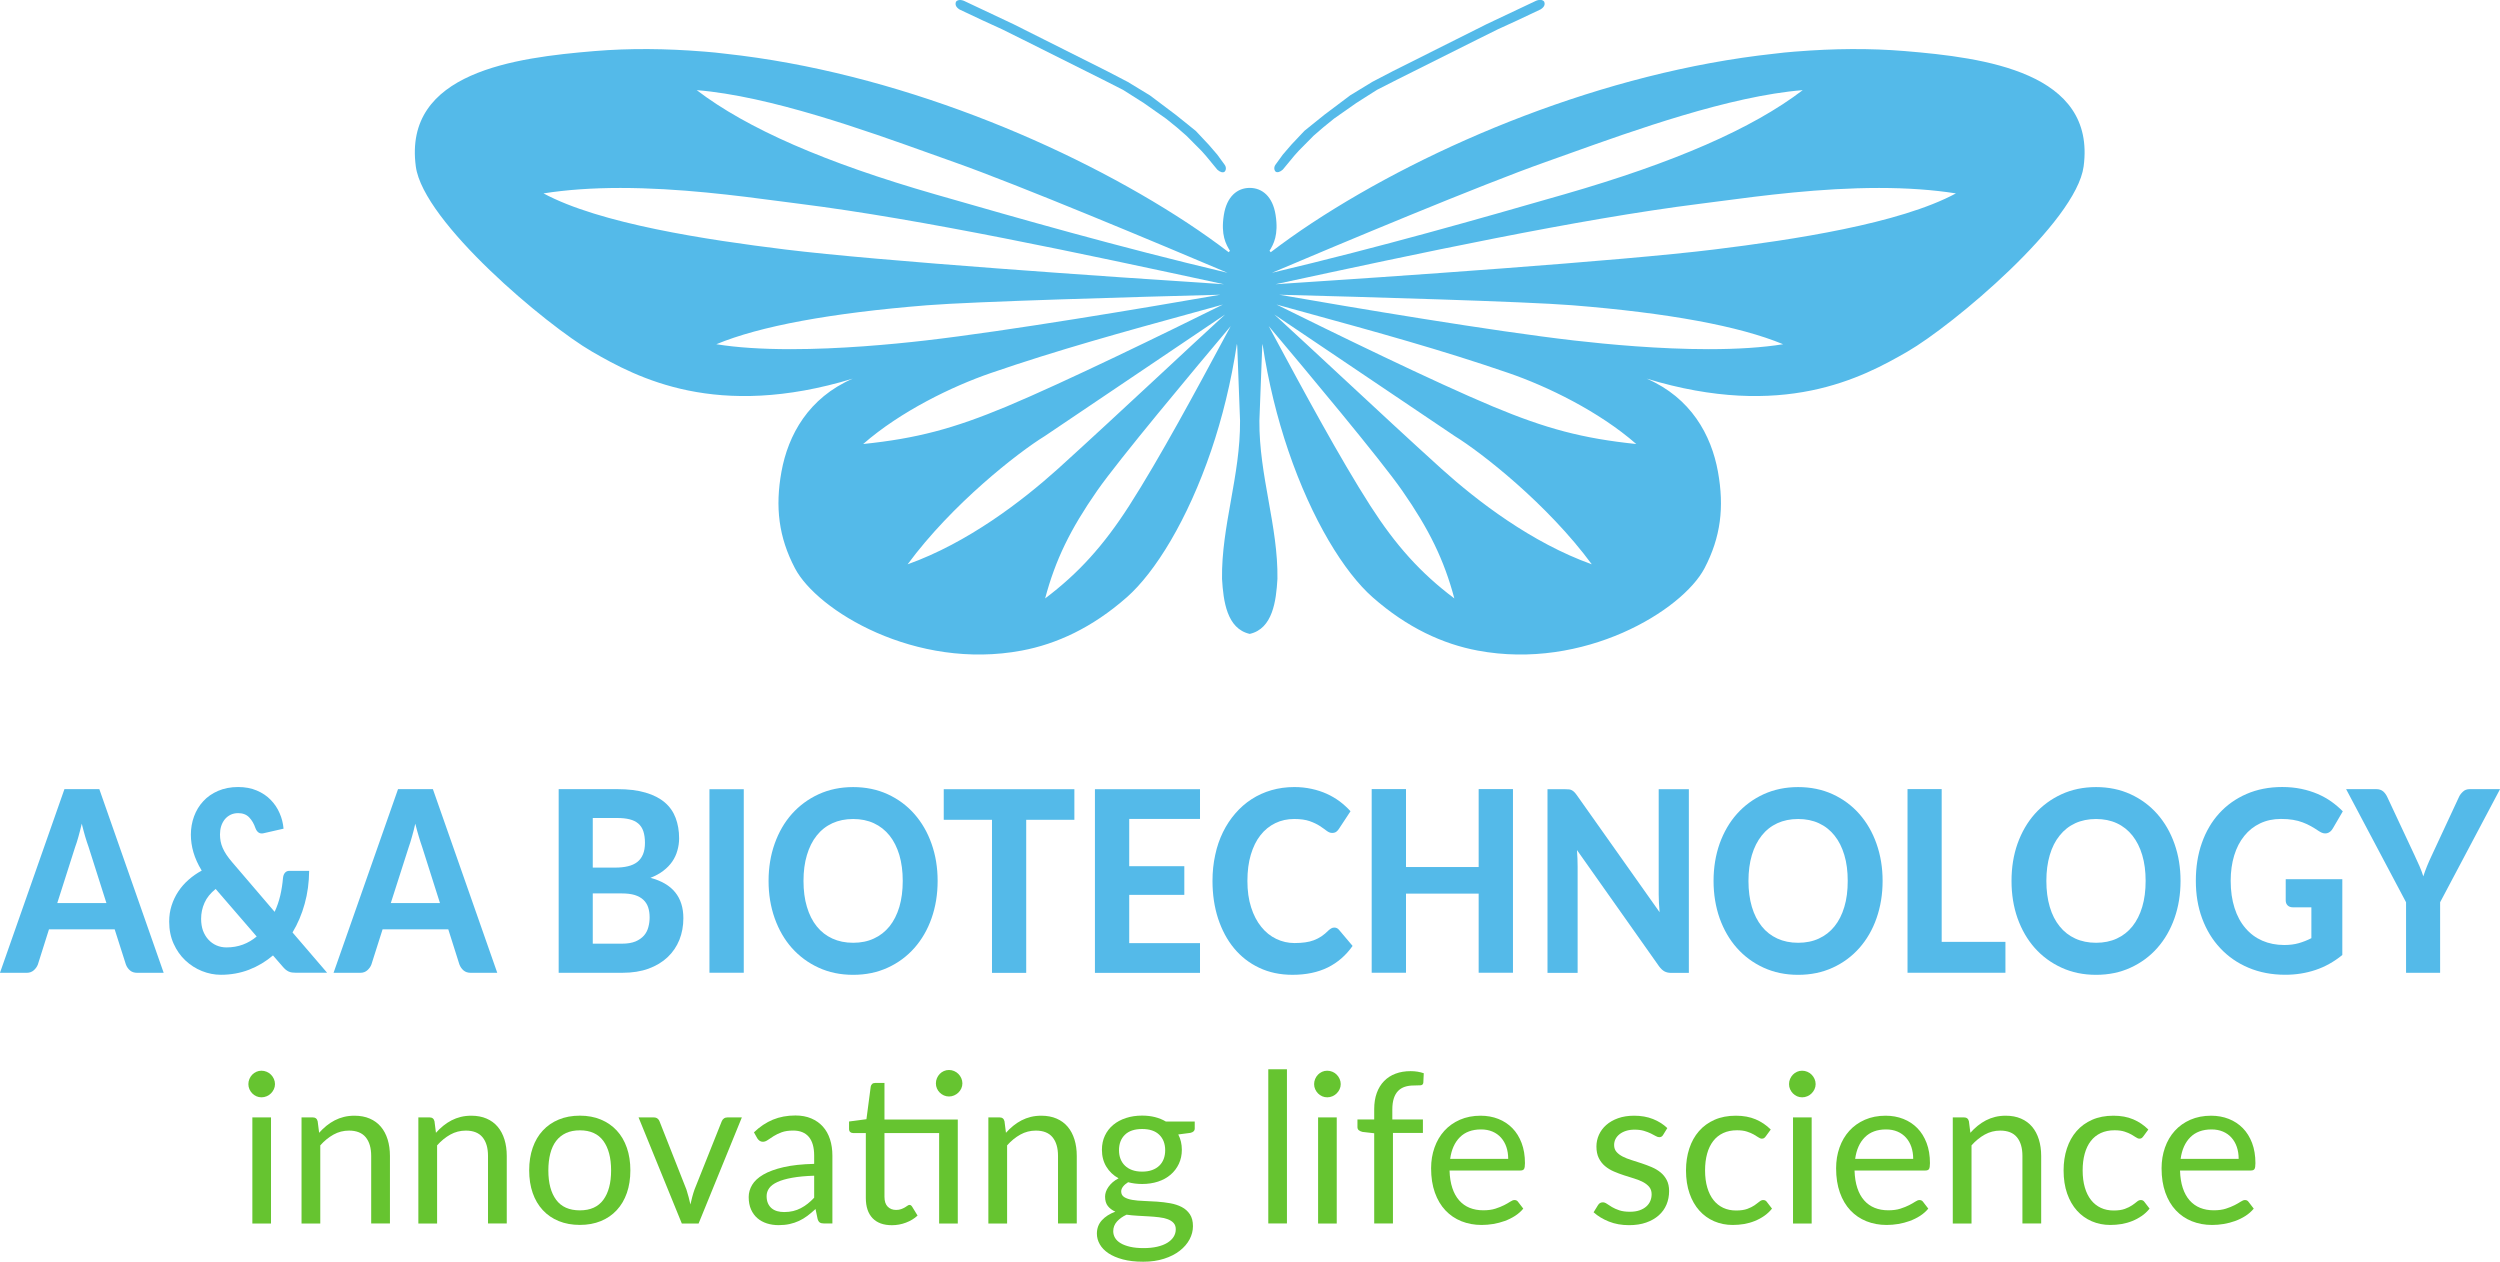 <?xml version="1.0" encoding="UTF-8" standalone="no"?> <svg xmlns:dc="http://purl.org/dc/elements/1.1/" xmlns:cc="http://creativecommons.org/ns#" xmlns:rdf="http://www.w3.org/1999/02/22-rdf-syntax-ns#" xmlns:svg="http://www.w3.org/2000/svg" xmlns="http://www.w3.org/2000/svg" xmlns:sodipodi="http://sodipodi.sourceforge.net/DTD/sodipodi-0.dtd" xmlns:inkscape="http://www.inkscape.org/namespaces/inkscape" width="72.933mm" height="36.807mm" viewBox="0 0 72.933 36.807" version="1.1" id="svg35804"><defs id="defs35798"></defs><g transform="matrix(0.353,0,0,-0.353,7.906,32.599)" id="g35926"><path id="path35928" style="fill:#66c430;fill-opacity:1;fill-rule:nonzero;stroke:none" d="M -1.541,0 H 0 V -8.769 H -1.541 Z M 0,0 Z M 0.329,2.753 C 0.329,2.603 0.298,2.463 0.238,2.333 0.177,2.203 0.097,2.088 -0.004,1.987 -0.105,1.886 -0.224,1.807 -0.359,1.749 -0.495,1.691 -0.638,1.662 -0.788,1.662 c -0.15,0 -0.29,0.029 -0.419,0.087 -0.13,0.058 -0.245,0.137 -0.343,0.238 -0.098,0.101 -0.176,0.216 -0.233,0.346 -0.058,0.13 -0.087,0.27 -0.087,0.42 0,0.15 0.029,0.293 0.087,0.429 0.057,0.135 0.135,0.253 0.233,0.354 0.098,0.102 0.213,0.181 0.343,0.238 0.129,0.058 0.269,0.087 0.419,0.087 0.15,0 0.293,-0.029 0.429,-0.087 C -0.224,3.717 -0.105,3.638 -0.004,3.536 0.097,3.435 0.177,3.317 0.238,3.182 0.298,3.046 0.329,2.903 0.329,2.753"></path></g><g transform="matrix(0.353,0,0,-0.353,9.31,33.047)" id="g35930"><path id="path35932" style="fill:#66c430;fill-opacity:1;fill-rule:nonzero;stroke:none" d="m 0,0 c 0.191,0.213 0.393,0.407 0.606,0.58 0.213,0.172 0.44,0.322 0.68,0.446 0.239,0.124 0.493,0.219 0.761,0.285 0.269,0.066 0.559,0.1 0.871,0.1 0.479,0 0.901,-0.079 1.268,-0.239 0.366,-0.158 0.672,-0.383 0.917,-0.674 0.246,-0.291 0.432,-0.642 0.559,-1.052 0.127,-0.41 0.19,-0.863 0.19,-1.36 v -5.583 h -1.55 v 5.583 c 0,0.664 -0.151,1.179 -0.454,1.546 C 3.545,-0.001 3.085,0.181 2.467,0.181 2.011,0.181 1.586,0.072 1.191,-0.147 0.795,-0.367 0.43,-0.664 0.095,-1.039 v -6.458 h -1.549 v 8.769 h 0.926 c 0.219,0 0.355,-0.106 0.407,-0.32 L 0,0"></path></g><g transform="matrix(0.353,0,0,-0.353,12.718,33.047)" id="g35934"><path id="path35936" style="fill:#66c430;fill-opacity:1;fill-rule:nonzero;stroke:none" d="m 0,0 c 0.19,0.213 0.393,0.407 0.606,0.58 0.213,0.172 0.44,0.322 0.68,0.446 0.239,0.124 0.493,0.219 0.761,0.285 0.269,0.066 0.559,0.1 0.871,0.1 0.478,0 0.901,-0.079 1.268,-0.239 0.366,-0.158 0.672,-0.383 0.917,-0.674 0.246,-0.291 0.432,-0.642 0.559,-1.052 0.127,-0.41 0.19,-0.863 0.19,-1.36 v -5.583 h -1.55 v 5.583 c 0,0.664 -0.151,1.179 -0.454,1.546 C 3.545,-0.001 3.085,0.181 2.467,0.181 2.011,0.181 1.585,0.072 1.19,-0.147 0.795,-0.367 0.43,-0.664 0.095,-1.039 v -6.458 h -1.549 v 8.769 h 0.926 c 0.219,0 0.355,-0.106 0.407,-0.32 L 0,0"></path></g><g transform="matrix(0.353,0,0,-0.353,16.917,35.31)" id="g35938"><path id="path35940" style="fill:#66c430;fill-opacity:1;fill-rule:nonzero;stroke:none" d="M 0,0 C 0.866,0 1.512,0.29 1.939,0.871 2.366,1.451 2.58,2.259 2.58,3.298 2.58,4.343 2.366,5.157 1.939,5.74 1.512,6.323 0.866,6.614 0,6.614 -0.439,6.614 -0.821,6.539 -1.147,6.389 -1.473,6.239 -1.744,6.022 -1.961,5.74 -2.177,5.457 -2.339,5.109 -2.445,4.697 -2.552,4.284 -2.606,3.818 -2.606,3.298 -2.606,2.259 -2.391,1.451 -1.961,0.871 -1.531,0.29 -0.877,0 0,0 Z M 0,7.826 C 0.641,7.826 1.218,7.719 1.731,7.505 2.245,7.292 2.684,6.989 3.047,6.596 3.411,6.205 3.689,5.729 3.882,5.172 4.076,4.616 4.172,3.994 4.172,3.307 4.172,2.615 4.076,1.992 3.882,1.437 3.689,0.883 3.411,0.41 3.047,0.018 2.684,-0.375 2.245,-0.676 1.731,-0.887 1.218,-1.097 0.641,-1.203 0,-1.203 c -0.646,0 -1.228,0.106 -1.744,0.316 -0.517,0.211 -0.957,0.512 -1.32,0.905 -0.364,0.392 -0.642,0.865 -0.836,1.419 -0.193,0.555 -0.29,1.178 -0.29,1.87 0,0.687 0.097,1.309 0.29,1.865 0.194,0.557 0.472,1.033 0.836,1.424 0.363,0.393 0.803,0.696 1.32,0.909 0.516,0.214 1.098,0.321 1.744,0.321"></path></g><g transform="matrix(0.353,0,0,-0.353,21.642,32.599)" id="g35942"><path id="path35944" style="fill:#66c430;fill-opacity:1;fill-rule:nonzero;stroke:none" d="M 0,0 -3.575,-8.769 H -4.96 L -8.535,0 h 1.255 c 0.127,0 0.231,-0.031 0.312,-0.095 0.08,-0.063 0.135,-0.138 0.164,-0.225 l 2.225,-5.644 c 0.069,-0.214 0.13,-0.422 0.182,-0.623 0.051,-0.202 0.101,-0.404 0.146,-0.606 0.047,0.202 0.096,0.404 0.148,0.606 0.052,0.201 0.115,0.409 0.19,0.623 l 2.251,5.644 c 0.035,0.092 0.092,0.169 0.173,0.229 C -1.408,-0.03 -1.313,0 -1.203,0 H 0"></path></g><g transform="matrix(0.353,0,0,-0.353,23.752,34.299)" id="g35946"><path id="path35948" style="fill:#66c430;fill-opacity:1;fill-rule:nonzero;stroke:none" d="m 0,0 c -0.71,-0.024 -1.314,-0.079 -1.813,-0.169 -0.5,-0.09 -0.907,-0.206 -1.221,-0.351 -0.315,-0.144 -0.543,-0.314 -0.684,-0.511 -0.141,-0.196 -0.212,-0.415 -0.212,-0.658 0,-0.23 0.038,-0.429 0.112,-0.596 0.075,-0.168 0.178,-0.305 0.308,-0.412 0.13,-0.107 0.283,-0.185 0.458,-0.234 0.177,-0.049 0.366,-0.073 0.568,-0.073 0.271,0 0.519,0.027 0.744,0.082 0.225,0.055 0.437,0.135 0.636,0.238 0.199,0.104 0.39,0.228 0.572,0.372 0.182,0.145 0.359,0.309 0.532,0.493 z m -4.977,3.584 c 0.484,0.466 1.006,0.816 1.566,1.047 0.56,0.231 1.181,0.346 1.861,0.346 0.491,0 0.927,-0.081 1.307,-0.242 C 0.138,4.573 0.458,4.348 0.718,4.059 0.978,3.771 1.174,3.422 1.307,3.012 1.44,2.602 1.506,2.152 1.506,1.662 v -5.61 H 0.822 c -0.15,0 -0.265,0.025 -0.346,0.074 -0.081,0.048 -0.144,0.145 -0.19,0.29 l -0.174,0.831 c -0.231,-0.214 -0.455,-0.403 -0.675,-0.568 -0.219,-0.164 -0.45,-0.302 -0.692,-0.415 -0.242,-0.112 -0.501,-0.199 -0.775,-0.259 -0.274,-0.061 -0.579,-0.091 -0.913,-0.091 -0.341,0 -0.661,0.048 -0.961,0.142 -0.3,0.096 -0.561,0.239 -0.783,0.429 -0.223,0.19 -0.399,0.432 -0.529,0.723 -0.13,0.291 -0.195,0.636 -0.195,1.034 0,0.347 0.096,0.68 0.286,1 0.191,0.32 0.5,0.604 0.926,0.852 0.428,0.248 0.984,0.453 1.671,0.611 0.687,0.159 1.53,0.25 2.528,0.273 v 0.684 c 0,0.68 -0.147,1.196 -0.441,1.545 -0.295,0.349 -0.725,0.523 -1.29,0.523 -0.381,0 -0.7,-0.047 -0.957,-0.142 C -2.945,3.493 -3.167,3.385 -3.354,3.267 -3.542,3.149 -3.704,3.043 -3.839,2.947 -3.975,2.852 -4.109,2.804 -4.242,2.804 c -0.104,0 -0.193,0.028 -0.268,0.082 -0.075,0.055 -0.139,0.123 -0.191,0.204 l -0.276,0.494"></path></g><g transform="matrix(0.353,0,0,-0.353,28.076,31.606)" id="g35950"><path id="path35952" style="fill:#66c430;fill-opacity:1;fill-rule:nonzero;stroke:none" d="m 0,0 c 0,-0.149 -0.03,-0.29 -0.091,-0.42 -0.06,-0.13 -0.141,-0.243 -0.242,-0.342 -0.102,-0.097 -0.218,-0.175 -0.351,-0.233 -0.133,-0.057 -0.274,-0.088 -0.424,-0.088 -0.15,0 -0.29,0.031 -0.42,0.088 -0.13,0.058 -0.244,0.136 -0.342,0.233 -0.098,0.099 -0.176,0.212 -0.234,0.342 -0.058,0.13 -0.086,0.271 -0.086,0.42 0,0.15 0.028,0.293 0.086,0.429 0.058,0.135 0.136,0.254 0.234,0.355 0.098,0.101 0.212,0.18 0.342,0.237 0.13,0.058 0.27,0.087 0.42,0.087 0.15,0 0.291,-0.029 0.424,-0.087 0.133,-0.057 0.249,-0.136 0.351,-0.237 0.101,-0.101 0.182,-0.22 0.242,-0.355 C -0.03,0.293 0,0.15 0,0 Z m -0.381,-11.583 h -1.541 v 7.48 H -6.44 v -5.263 c 0,-0.37 0.089,-0.643 0.268,-0.822 0.178,-0.179 0.409,-0.27 0.692,-0.27 0.162,0 0.302,0.022 0.42,0.067 0.118,0.043 0.221,0.091 0.307,0.141 0.087,0.052 0.161,0.101 0.221,0.144 0.061,0.043 0.114,0.064 0.16,0.064 0.081,0 0.153,-0.048 0.217,-0.146 l 0.45,-0.736 c -0.266,-0.249 -0.586,-0.443 -0.961,-0.584 -0.375,-0.142 -0.762,-0.212 -1.16,-0.212 -0.693,0 -1.225,0.192 -1.597,0.579 -0.372,0.388 -0.558,0.943 -0.558,1.672 v 5.366 h -1.057 c -0.092,0 -0.17,0.028 -0.233,0.083 -0.064,0.055 -0.096,0.139 -0.096,0.255 v 0.615 l 1.437,0.19 0.355,2.7 c 0.018,0.087 0.056,0.157 0.117,0.213 0.061,0.055 0.14,0.082 0.238,0.082 h 0.78 v -3.021 h 6.059 v -8.597"></path></g><g transform="matrix(0.353,0,0,-0.353,29.347,33.047)" id="g35954"><path id="path35956" style="fill:#66c430;fill-opacity:1;fill-rule:nonzero;stroke:none" d="m 0,0 c 0.19,0.213 0.393,0.407 0.606,0.58 0.213,0.172 0.44,0.322 0.68,0.446 0.239,0.124 0.493,0.219 0.761,0.285 0.269,0.066 0.559,0.1 0.871,0.1 0.478,0 0.901,-0.079 1.268,-0.239 0.366,-0.158 0.672,-0.383 0.917,-0.674 0.246,-0.291 0.432,-0.642 0.559,-1.052 0.127,-0.41 0.19,-0.863 0.19,-1.36 v -5.583 h -1.55 v 5.583 c 0,0.664 -0.151,1.179 -0.454,1.546 C 3.545,-0.001 3.085,0.181 2.467,0.181 2.011,0.181 1.586,0.072 1.191,-0.147 0.795,-0.367 0.43,-0.664 0.095,-1.039 v -6.458 h -1.549 v 8.769 h 0.926 c 0.219,0 0.355,-0.106 0.407,-0.32 L 0,0"></path></g><g transform="matrix(0.353,0,0,-0.353,33.32,34.18)" id="g35958"><path id="path35960" style="fill:#66c430;fill-opacity:1;fill-rule:nonzero;stroke:none" d="M 0,0 C 0.311,0 0.585,0.043 0.822,0.129 1.059,0.215 1.258,0.336 1.42,0.493 1.581,0.648 1.702,0.835 1.783,1.051 1.864,1.267 1.904,1.505 1.904,1.765 1.904,2.302 1.741,2.729 1.415,3.046 1.089,3.364 0.618,3.522 0,3.522 -0.623,3.522 -1.098,3.364 -1.424,3.046 -1.75,2.729 -1.913,2.302 -1.913,1.765 c 0,-0.26 0.042,-0.498 0.125,-0.714 C -1.704,0.835 -1.582,0.648 -1.42,0.493 -1.258,0.336 -1.059,0.215 -0.822,0.129 -0.586,0.043 -0.312,0 0,0 Z m 2.779,-4.762 c 0,0.214 -0.061,0.387 -0.182,0.519 -0.121,0.133 -0.285,0.237 -0.489,0.312 -0.205,0.075 -0.443,0.129 -0.715,0.16 -0.27,0.032 -0.558,0.057 -0.861,0.074 -0.303,0.017 -0.61,0.034 -0.922,0.052 -0.311,0.017 -0.612,0.046 -0.9,0.086 -0.323,-0.149 -0.587,-0.339 -0.792,-0.566 -0.205,-0.229 -0.307,-0.496 -0.307,-0.801 0,-0.196 0.05,-0.38 0.151,-0.55 0.101,-0.17 0.256,-0.317 0.464,-0.441 0.207,-0.124 0.468,-0.223 0.783,-0.295 0.314,-0.072 0.685,-0.108 1.112,-0.108 0.416,0 0.788,0.037 1.117,0.113 0.329,0.075 0.607,0.181 0.835,0.32 0.228,0.139 0.403,0.303 0.524,0.493 0.121,0.19 0.182,0.401 0.182,0.632 z M 4.346,4.137 V 3.566 C 4.346,3.376 4.225,3.254 3.982,3.202 L 2.986,3.072 C 3.183,2.691 3.281,2.27 3.281,1.808 3.281,1.381 3.199,0.993 3.034,0.644 2.87,0.295 2.643,-0.003 2.354,-0.251 2.066,-0.5 1.72,-0.691 1.316,-0.824 0.912,-0.956 0.473,-1.022 0,-1.022 c -0.41,0 -0.796,0.049 -1.16,0.147 -0.185,-0.116 -0.326,-0.238 -0.424,-0.368 -0.098,-0.129 -0.148,-0.261 -0.148,-0.394 0,-0.207 0.085,-0.365 0.256,-0.472 0.17,-0.106 0.394,-0.183 0.671,-0.229 0.277,-0.046 0.593,-0.076 0.948,-0.086 0.355,-0.012 0.718,-0.031 1.09,-0.057 0.373,-0.026 0.736,-0.07 1.091,-0.134 0.355,-0.064 0.671,-0.168 0.948,-0.312 0.277,-0.144 0.501,-0.343 0.671,-0.597 0.17,-0.254 0.255,-0.583 0.255,-0.987 0,-0.375 -0.094,-0.738 -0.281,-1.091 C 3.729,-5.954 3.459,-6.267 3.108,-6.54 2.756,-6.815 2.324,-7.035 1.813,-7.199 1.303,-7.364 0.727,-7.446 0.086,-7.446 c -0.64,0 -1.2,0.064 -1.679,0.191 -0.479,0.127 -0.877,0.298 -1.195,0.51 -0.317,0.214 -0.555,0.461 -0.713,0.741 -0.159,0.28 -0.239,0.573 -0.239,0.879 0,0.432 0.136,0.798 0.407,1.099 0.271,0.3 0.644,0.539 1.117,0.718 -0.26,0.116 -0.466,0.27 -0.619,0.464 -0.153,0.193 -0.229,0.454 -0.229,0.783 0,0.127 0.022,0.258 0.069,0.394 0.046,0.135 0.117,0.271 0.212,0.407 0.095,0.136 0.212,0.263 0.35,0.385 0.139,0.121 0.301,0.228 0.485,0.32 -0.432,0.242 -0.77,0.564 -1.012,0.966 -0.243,0.4 -0.364,0.866 -0.364,1.397 0,0.428 0.082,0.816 0.246,1.165 0.165,0.349 0.394,0.646 0.689,0.892 0.294,0.245 0.645,0.433 1.052,0.566 C -0.931,4.564 -0.485,4.63 0,4.63 0.381,4.63 0.736,4.588 1.065,4.505 1.393,4.421 1.694,4.298 1.965,4.137 h 2.381"></path></g><path id="path35962" style="fill:#66c430;fill-opacity:1;fill-rule:nonzero;stroke:none;stroke-width:0.353" d="m 37,35.692 h 0.544 v -4.498 h -0.544 z"></path><g transform="matrix(0.353,0,0,-0.353,38.997,32.599)" id="g35964"><path id="path35966" style="fill:#66c430;fill-opacity:1;fill-rule:nonzero;stroke:none" d="M -1.541,0 H 0 V -8.769 H -1.541 Z M 0,0 Z m 0.329,2.753 c 0,-0.15 -0.03,-0.29 -0.091,-0.42 C 0.177,2.203 0.097,2.088 -0.004,1.987 -0.105,1.886 -0.223,1.807 -0.359,1.749 -0.495,1.691 -0.637,1.662 -0.788,1.662 c -0.15,0 -0.289,0.029 -0.419,0.087 -0.13,0.058 -0.244,0.137 -0.343,0.238 -0.098,0.101 -0.175,0.216 -0.233,0.346 -0.058,0.13 -0.087,0.27 -0.087,0.42 0,0.15 0.029,0.293 0.087,0.429 0.058,0.135 0.135,0.253 0.233,0.354 0.099,0.102 0.213,0.181 0.343,0.238 0.13,0.058 0.269,0.087 0.419,0.087 0.151,0 0.293,-0.029 0.429,-0.087 C -0.223,3.717 -0.105,3.638 -0.004,3.536 0.097,3.435 0.177,3.317 0.238,3.182 0.299,3.046 0.329,2.903 0.329,2.753"></path></g><g transform="matrix(0.353,0,0,-0.353,40.09,35.692)" id="g35968"><path id="path35970" style="fill:#66c430;fill-opacity:1;fill-rule:nonzero;stroke:none" d="M 0,0 V 7.454 L -0.97,7.566 C -1.091,7.595 -1.191,7.64 -1.268,7.701 -1.346,7.761 -1.385,7.849 -1.385,7.964 V 8.596 H 0 v 0.849 c 0,0.502 0.07,0.947 0.212,1.337 0.141,0.389 0.343,0.718 0.606,0.987 0.262,0.269 0.578,0.472 0.948,0.61 0.369,0.139 0.785,0.208 1.246,0.208 0.393,0 0.753,-0.058 1.083,-0.173 L 4.06,11.643 C 4.048,11.505 3.972,11.43 3.83,11.418 3.689,11.407 3.5,11.401 3.264,11.401 2.998,11.401 2.757,11.367 2.54,11.297 2.324,11.228 2.138,11.116 1.982,10.959 1.827,10.803 1.706,10.599 1.623,10.345 1.539,10.091 1.497,9.777 1.497,9.401 V 8.596 H 4.025 V 7.48 H 1.549 V 0 H 0"></path></g><g transform="matrix(0.353,0,0,-0.353,43.999,33.808)" id="g35972"><path id="path35974" style="fill:#66c430;fill-opacity:1;fill-rule:nonzero;stroke:none" d="M 0,0 C 0,0.358 -0.051,0.686 -0.151,0.983 -0.253,1.28 -0.4,1.536 -0.593,1.753 -0.787,1.97 -1.022,2.137 -1.298,2.255 -1.576,2.373 -1.89,2.433 -2.242,2.433 -2.981,2.433 -3.566,2.218 -3.995,1.788 -4.425,1.358 -4.692,0.762 -4.796,0 Z M 1.246,-4.112 C 1.056,-4.343 0.828,-4.543 0.562,-4.714 0.297,-4.884 0.013,-5.023 -0.29,-5.134 -0.593,-5.243 -0.906,-5.325 -1.23,-5.38 c -0.323,-0.054 -0.643,-0.082 -0.961,-0.082 -0.605,0 -1.164,0.103 -1.674,0.307 -0.511,0.205 -0.952,0.505 -1.325,0.9 -0.372,0.396 -0.662,0.885 -0.87,1.468 -0.208,0.583 -0.312,1.252 -0.312,2.008 0,0.612 0.094,1.184 0.282,1.714 0.188,0.531 0.457,0.991 0.809,1.381 0.352,0.389 0.782,0.695 1.29,0.918 0.508,0.221 1.079,0.333 1.714,0.333 0.525,0 1.011,-0.088 1.459,-0.264 C -0.371,3.126 0.016,2.873 0.342,2.541 0.668,2.209 0.923,1.799 1.108,1.312 1.292,0.824 1.385,0.269 1.385,-0.354 1.385,-0.597 1.359,-0.759 1.307,-0.84 1.255,-0.921 1.157,-0.961 1.013,-0.961 h -5.861 c 0.017,-0.553 0.094,-1.036 0.23,-1.445 0.135,-0.41 0.324,-0.752 0.567,-1.026 0.242,-0.274 0.53,-0.479 0.865,-0.615 0.335,-0.135 0.71,-0.203 1.125,-0.203 0.387,0 0.721,0.044 1,0.134 0.28,0.09 0.521,0.187 0.723,0.29 0.202,0.104 0.371,0.2 0.507,0.29 0.135,0.09 0.252,0.134 0.35,0.134 0.127,0 0.226,-0.049 0.294,-0.147 l 0.433,-0.563"></path></g><g transform="matrix(0.353,0,0,-0.353,48.519,33.108)" id="g35976"><path id="path35978" style="fill:#66c430;fill-opacity:1;fill-rule:nonzero;stroke:none" d="m 0,0 c -0.069,-0.127 -0.176,-0.191 -0.32,-0.191 -0.087,0 -0.185,0.031 -0.295,0.096 -0.11,0.062 -0.243,0.134 -0.402,0.212 -0.159,0.077 -0.348,0.149 -0.568,0.216 -0.219,0.066 -0.479,0.099 -0.778,0.099 -0.26,0 -0.494,-0.033 -0.702,-0.099 C -3.273,0.266 -3.45,0.175 -3.597,0.06 c -0.147,-0.115 -0.26,-0.25 -0.338,-0.402 -0.078,-0.153 -0.116,-0.319 -0.116,-0.498 0,-0.225 0.065,-0.412 0.194,-0.563 0.13,-0.15 0.302,-0.28 0.515,-0.389 0.214,-0.11 0.456,-0.206 0.728,-0.29 0.271,-0.084 0.549,-0.173 0.835,-0.269 0.286,-0.095 0.564,-0.2 0.835,-0.315 0.272,-0.117 0.514,-0.26 0.727,-0.433 0.214,-0.174 0.385,-0.386 0.515,-0.637 0.13,-0.251 0.195,-0.552 0.195,-0.904 0,-0.404 -0.072,-0.778 -0.216,-1.121 -0.145,-0.344 -0.358,-0.641 -0.641,-0.892 -0.283,-0.251 -0.629,-0.449 -1.038,-0.592 -0.411,-0.145 -0.884,-0.217 -1.42,-0.217 -0.612,0 -1.166,0.099 -1.662,0.299 -0.497,0.199 -0.918,0.454 -1.264,0.765 l 0.363,0.589 c 0.047,0.075 0.101,0.133 0.165,0.173 0.063,0.041 0.144,0.06 0.242,0.06 0.104,0 0.214,-0.04 0.329,-0.121 0.116,-0.081 0.255,-0.17 0.42,-0.268 0.164,-0.098 0.365,-0.188 0.601,-0.268 0.237,-0.081 0.532,-0.121 0.884,-0.121 0.3,0 0.562,0.038 0.787,0.116 0.225,0.078 0.413,0.184 0.563,0.317 0.15,0.133 0.261,0.285 0.333,0.459 0.073,0.173 0.109,0.357 0.109,0.553 0,0.243 -0.065,0.443 -0.195,0.602 -0.13,0.158 -0.302,0.294 -0.515,0.407 -0.214,0.113 -0.458,0.21 -0.732,0.294 -0.274,0.084 -0.554,0.172 -0.839,0.264 -0.286,0.093 -0.566,0.198 -0.84,0.316 -0.274,0.118 -0.518,0.267 -0.732,0.446 -0.213,0.179 -0.385,0.4 -0.515,0.663 -0.13,0.261 -0.194,0.581 -0.194,0.956 0,0.335 0.069,0.656 0.207,0.965 0.139,0.309 0.341,0.58 0.606,0.814 0.266,0.233 0.592,0.42 0.978,0.558 0.387,0.138 0.828,0.208 1.325,0.208 0.577,0 1.095,-0.091 1.554,-0.273 C -0.385,1.13 0.011,0.88 0.346,0.562 L 0,0"></path></g><g transform="matrix(0.353,0,0,-0.353,51.515,33.148)" id="g35980"><path id="path35982" style="fill:#66c430;fill-opacity:1;fill-rule:nonzero;stroke:none" d="m 0,0 c -0.046,-0.063 -0.093,-0.112 -0.139,-0.147 -0.046,-0.034 -0.109,-0.052 -0.19,-0.052 -0.086,0 -0.182,0.036 -0.286,0.109 -0.104,0.072 -0.232,0.151 -0.385,0.237 -0.153,0.087 -0.341,0.166 -0.563,0.238 -0.222,0.072 -0.495,0.109 -0.818,0.109 -0.432,0 -0.813,-0.077 -1.142,-0.23 -0.329,-0.153 -0.605,-0.374 -0.827,-0.662 -0.222,-0.289 -0.39,-0.638 -0.502,-1.048 -0.113,-0.409 -0.169,-0.868 -0.169,-1.376 0,-0.531 0.061,-1.003 0.182,-1.415 0.121,-0.413 0.293,-0.759 0.515,-1.039 0.222,-0.28 0.49,-0.493 0.805,-0.641 0.315,-0.147 0.668,-0.22 1.061,-0.22 0.375,0 0.683,0.045 0.926,0.133 0.242,0.09 0.442,0.19 0.601,0.299 0.159,0.11 0.291,0.209 0.398,0.299 0.107,0.09 0.213,0.134 0.316,0.134 0.127,0 0.225,-0.049 0.295,-0.147 l 0.433,-0.563 c -0.191,-0.236 -0.407,-0.439 -0.65,-0.606 -0.242,-0.167 -0.503,-0.307 -0.783,-0.419 -0.28,-0.113 -0.573,-0.195 -0.879,-0.248 -0.306,-0.051 -0.617,-0.077 -0.935,-0.077 -0.548,0 -1.057,0.101 -1.528,0.303 -0.47,0.202 -0.878,0.495 -1.225,0.879 -0.346,0.384 -0.617,0.855 -0.813,1.415 -0.196,0.56 -0.295,1.197 -0.295,1.913 0,0.652 0.091,1.255 0.273,1.81 0.182,0.553 0.447,1.031 0.797,1.432 0.349,0.401 0.779,0.714 1.289,0.939 0.511,0.225 1.098,0.338 1.762,0.338 0.618,0 1.162,-0.1 1.632,-0.299 0.47,-0.199 0.887,-0.481 1.251,-0.844 L 0,0"></path></g><g transform="matrix(0.353,0,0,-0.353,52.852,32.599)" id="g35984"><path id="path35986" style="fill:#66c430;fill-opacity:1;fill-rule:nonzero;stroke:none" d="M -1.541,0 H 0 V -8.769 H -1.541 Z M 0,0 Z m 0.328,2.753 c 0,-0.15 -0.03,-0.29 -0.091,-0.42 C 0.177,2.203 0.096,2.088 -0.005,1.987 -0.106,1.886 -0.224,1.807 -0.36,1.749 -0.495,1.691 -0.638,1.662 -0.788,1.662 c -0.15,0 -0.29,0.029 -0.42,0.087 -0.13,0.058 -0.244,0.137 -0.342,0.238 -0.098,0.101 -0.176,0.216 -0.234,0.346 -0.058,0.13 -0.086,0.27 -0.086,0.42 0,0.15 0.028,0.293 0.086,0.429 0.058,0.135 0.136,0.253 0.234,0.354 0.098,0.102 0.212,0.181 0.342,0.238 0.13,0.058 0.27,0.087 0.42,0.087 0.15,0 0.293,-0.029 0.428,-0.087 C -0.224,3.717 -0.106,3.638 -0.005,3.536 0.096,3.435 0.177,3.317 0.237,3.182 0.298,3.046 0.328,2.903 0.328,2.753"></path></g><g transform="matrix(0.353,0,0,-0.353,55.814,33.808)" id="g35988"><path id="path35990" style="fill:#66c430;fill-opacity:1;fill-rule:nonzero;stroke:none" d="M 0,0 C 0,0.358 -0.051,0.686 -0.151,0.983 -0.252,1.28 -0.4,1.536 -0.593,1.753 -0.787,1.97 -1.021,2.137 -1.298,2.255 -1.576,2.373 -1.89,2.433 -2.242,2.433 -2.981,2.433 -3.565,2.218 -3.995,1.788 -4.425,1.358 -4.692,0.762 -4.796,0 Z M 1.247,-4.112 C 1.056,-4.343 0.828,-4.543 0.563,-4.714 0.297,-4.884 0.013,-5.023 -0.29,-5.134 -0.593,-5.243 -0.906,-5.325 -1.229,-5.38 -1.553,-5.434 -1.873,-5.462 -2.19,-5.462 c -0.606,0 -1.164,0.103 -1.675,0.307 -0.511,0.205 -0.952,0.505 -1.325,0.9 -0.372,0.396 -0.662,0.885 -0.869,1.468 -0.208,0.583 -0.312,1.252 -0.312,2.008 0,0.612 0.093,1.184 0.281,1.714 0.188,0.531 0.457,0.991 0.809,1.381 0.352,0.389 0.783,0.695 1.29,0.918 0.508,0.221 1.079,0.333 1.714,0.333 0.526,0 1.011,-0.088 1.459,-0.264 C -0.371,3.126 0.016,2.873 0.342,2.541 0.668,2.209 0.923,1.799 1.108,1.312 1.293,0.824 1.385,0.269 1.385,-0.354 1.385,-0.597 1.359,-0.759 1.307,-0.84 1.255,-0.921 1.157,-0.961 1.013,-0.961 h -5.861 c 0.018,-0.553 0.094,-1.036 0.23,-1.445 0.135,-0.41 0.324,-0.752 0.567,-1.026 0.242,-0.274 0.531,-0.479 0.866,-0.615 0.334,-0.135 0.709,-0.203 1.125,-0.203 0.386,0 0.72,0.044 1,0.134 0.279,0.09 0.521,0.187 0.722,0.29 0.202,0.104 0.371,0.2 0.507,0.29 0.135,0.09 0.252,0.134 0.351,0.134 0.126,0 0.225,-0.049 0.294,-0.147 l 0.433,-0.563"></path></g><g transform="matrix(0.353,0,0,-0.353,57.482,33.047)" id="g35992"><path id="path35994" style="fill:#66c430;fill-opacity:1;fill-rule:nonzero;stroke:none" d="m 0,0 c 0.19,0.213 0.392,0.407 0.606,0.58 0.213,0.172 0.44,0.322 0.679,0.446 0.24,0.124 0.493,0.219 0.762,0.285 0.269,0.066 0.559,0.1 0.87,0.1 0.479,0 0.902,-0.079 1.268,-0.239 0.366,-0.158 0.673,-0.383 0.918,-0.674 0.245,-0.291 0.431,-0.642 0.558,-1.052 0.127,-0.41 0.191,-0.863 0.191,-1.36 v -5.583 h -1.55 v 5.583 c 0,0.664 -0.151,1.179 -0.454,1.546 C 3.545,-0.001 3.084,0.181 2.467,0.181 2.011,0.181 1.585,0.072 1.19,-0.147 0.795,-0.367 0.43,-0.664 0.095,-1.039 v -6.458 h -1.549 v 8.769 h 0.926 c 0.219,0 0.355,-0.106 0.407,-0.32 L 0,0"></path></g><g transform="matrix(0.353,0,0,-0.353,62.53,33.148)" id="g35996"><path id="path35998" style="fill:#66c430;fill-opacity:1;fill-rule:nonzero;stroke:none" d="m 0,0 c -0.046,-0.063 -0.092,-0.112 -0.138,-0.147 -0.046,-0.034 -0.11,-0.052 -0.191,-0.052 -0.086,0 -0.182,0.036 -0.285,0.109 -0.104,0.072 -0.232,0.151 -0.386,0.237 -0.152,0.087 -0.34,0.166 -0.562,0.238 -0.222,0.072 -0.495,0.109 -0.818,0.109 -0.433,0 -0.814,-0.077 -1.143,-0.23 -0.328,-0.153 -0.605,-0.374 -0.826,-0.662 -0.223,-0.289 -0.39,-0.638 -0.502,-1.048 -0.113,-0.409 -0.169,-0.868 -0.169,-1.376 0,-0.531 0.06,-1.003 0.181,-1.415 0.121,-0.413 0.293,-0.759 0.516,-1.039 0.222,-0.28 0.49,-0.493 0.805,-0.641 0.314,-0.147 0.668,-0.22 1.06,-0.22 0.375,0 0.684,0.045 0.926,0.133 0.242,0.09 0.443,0.19 0.602,0.299 0.159,0.11 0.292,0.209 0.398,0.299 0.106,0.09 0.212,0.134 0.316,0.134 0.127,0 0.225,-0.049 0.294,-0.147 l 0.433,-0.563 c -0.19,-0.236 -0.406,-0.439 -0.649,-0.606 -0.243,-0.167 -0.503,-0.307 -0.784,-0.419 -0.28,-0.113 -0.572,-0.195 -0.879,-0.248 -0.305,-0.051 -0.617,-0.077 -0.934,-0.077 -0.548,0 -1.058,0.101 -1.527,0.303 -0.471,0.202 -0.879,0.495 -1.226,0.879 -0.346,0.384 -0.617,0.855 -0.814,1.415 -0.196,0.56 -0.293,1.197 -0.293,1.913 0,0.652 0.09,1.255 0.272,1.81 0.182,0.553 0.447,1.031 0.796,1.432 0.35,0.401 0.779,0.714 1.29,0.939 0.511,0.225 1.098,0.338 1.762,0.338 0.617,0 1.161,-0.1 1.631,-0.299 C -0.373,1.199 0.044,0.917 0.407,0.554 L 0,0"></path></g><g transform="matrix(0.353,0,0,-0.353,65.309,33.808)" id="g36000"><path id="path36002" style="fill:#66c430;fill-opacity:1;fill-rule:nonzero;stroke:none" d="M 0,0 C 0,0.358 -0.051,0.686 -0.151,0.983 -0.253,1.28 -0.399,1.536 -0.593,1.753 -0.786,1.97 -1.021,2.137 -1.299,2.255 -1.575,2.373 -1.89,2.433 -2.242,2.433 -2.98,2.433 -3.565,2.218 -3.995,1.788 -4.425,1.358 -4.692,0.762 -4.796,0 Z M 1.246,-4.112 C 1.056,-4.343 0.828,-4.543 0.563,-4.714 0.297,-4.884 0.013,-5.023 -0.29,-5.134 -0.593,-5.243 -0.906,-5.325 -1.229,-5.38 -1.553,-5.434 -1.873,-5.462 -2.19,-5.462 c -0.606,0 -1.164,0.103 -1.675,0.307 -0.511,0.205 -0.952,0.505 -1.324,0.9 -0.372,0.396 -0.662,0.885 -0.87,1.468 -0.208,0.583 -0.312,1.252 -0.312,2.008 0,0.612 0.094,1.184 0.281,1.714 0.188,0.531 0.457,0.991 0.81,1.381 0.351,0.389 0.781,0.695 1.289,0.918 0.508,0.221 1.079,0.333 1.715,0.333 0.524,0 1.011,-0.088 1.458,-0.264 C -0.371,3.126 0.016,2.873 0.342,2.541 0.668,2.209 0.923,1.799 1.109,1.312 1.293,0.824 1.385,0.269 1.385,-0.354 1.385,-0.597 1.36,-0.759 1.307,-0.84 1.255,-0.921 1.157,-0.961 1.013,-0.961 h -5.86 c 0.017,-0.553 0.093,-1.036 0.229,-1.445 0.136,-0.41 0.324,-0.752 0.566,-1.026 0.244,-0.274 0.532,-0.479 0.867,-0.615 0.334,-0.135 0.71,-0.203 1.125,-0.203 0.386,0 0.719,0.044 1,0.134 0.28,0.09 0.52,0.187 0.722,0.29 0.202,0.104 0.371,0.2 0.507,0.29 0.136,0.09 0.252,0.134 0.351,0.134 0.127,0 0.224,-0.049 0.294,-0.147 l 0.432,-0.563"></path></g><g transform="matrix(0.353,0,0,-0.353,1.671,26.345)" id="g36004"><path id="path36006" style="fill:#54bae9;fill-opacity:1;fill-rule:nonzero;stroke:none" d="M 0,0 H 4.061 L 2.585,4.643 C 2.496,4.887 2.403,5.174 2.305,5.501 2.211,5.83 2.114,6.182 2.024,6.56 1.931,6.177 1.845,5.82 1.749,5.488 1.658,5.156 1.566,4.867 1.474,4.623 Z M 8.793,-5.765 H 6.604 c -0.243,0 -0.442,0.065 -0.593,0.197 -0.154,0.131 -0.268,0.294 -0.342,0.494 l -0.925,2.9 h -5.431 l -0.916,-2.9 c -0.065,-0.174 -0.174,-0.331 -0.33,-0.474 -0.158,-0.143 -0.356,-0.217 -0.593,-0.217 H -4.736 L 0.591,9.413 H 3.475 L 8.793,-5.765"></path></g><g transform="matrix(0.353,0,0,-0.353,6.607,27.639)" id="g36008"><path id="path36010" style="fill:#54bae9;fill-opacity:1;fill-rule:nonzero;stroke:none" d="m 0,0 c 0.488,0 0.937,0.077 1.36,0.234 0.415,0.155 0.795,0.38 1.137,0.667 l -3.392,3.93 C -1.326,4.482 -1.633,4.102 -1.815,3.687 -2.002,3.27 -2.096,2.831 -2.096,2.364 -2.096,2 -2.044,1.675 -1.94,1.382 -1.83,1.096 -1.683,0.847 -1.493,0.643 -1.306,0.438 -1.084,0.277 -0.826,0.166 -0.573,0.055 -0.296,0 0,0 Z m 0.966,13.255 c 0.576,0 1.092,-0.098 1.543,-0.291 0.45,-0.191 0.833,-0.446 1.144,-0.769 0.314,-0.319 0.561,-0.688 0.737,-1.098 0.182,-0.411 0.288,-0.84 0.326,-1.285 L 3.063,9.435 C 2.759,9.364 2.533,9.502 2.396,9.852 c -0.122,0.362 -0.297,0.662 -0.52,0.895 -0.224,0.233 -0.528,0.35 -0.91,0.35 -0.236,0 -0.452,-0.046 -0.639,-0.14 C 0.142,10.861 -0.02,10.735 -0.147,10.575 -0.273,10.413 -0.373,10.226 -0.44,10.015 -0.505,9.802 -0.536,9.578 -0.536,9.338 c 0,-0.193 0.018,-0.385 0.05,-0.563 C -0.452,8.593 -0.395,8.41 -0.316,8.226 -0.234,8.041 -0.131,7.849 0,7.653 0.128,7.461 0.29,7.252 0.482,7.028 L 3.98,2.94 C 4.178,3.364 4.332,3.813 4.445,4.288 4.556,4.763 4.629,5.25 4.672,5.743 4.69,5.924 4.744,6.066 4.835,6.17 4.922,6.273 5.047,6.328 5.204,6.328 H 6.833 C 6.822,5.366 6.703,4.455 6.461,3.596 6.224,2.739 5.89,1.954 5.458,1.236 L 8.317,-2.095 H 5.766 c -0.131,0 -0.246,0.007 -0.35,0.021 -0.103,0.016 -0.2,0.044 -0.289,0.086 -0.086,0.04 -0.168,0.098 -0.251,0.165 -0.079,0.07 -0.166,0.158 -0.254,0.264 L 3.844,-0.663 C 3.246,-1.17 2.588,-1.563 1.866,-1.843 1.14,-2.122 0.363,-2.262 -0.458,-2.262 c -0.538,0 -1.057,0.103 -1.571,0.309 -0.515,0.209 -0.97,0.5 -1.373,0.881 -0.402,0.378 -0.724,0.84 -0.967,1.38 -0.244,0.539 -0.366,1.148 -0.366,1.824 0,0.468 0.064,0.911 0.197,1.323 0.132,0.414 0.316,0.804 0.554,1.163 0.237,0.36 0.519,0.68 0.848,0.97 0.33,0.292 0.691,0.544 1.09,0.76 -0.317,0.516 -0.541,1.022 -0.685,1.511 -0.142,0.493 -0.212,0.978 -0.212,1.458 0,0.532 0.09,1.035 0.263,1.512 0.177,0.478 0.431,0.898 0.765,1.256 0.328,0.358 0.74,0.645 1.225,0.853 0.483,0.207 1.039,0.317 1.656,0.317"></path></g><g transform="matrix(0.353,0,0,-0.353,11.401,26.345)" id="g36012"><path id="path36014" style="fill:#54bae9;fill-opacity:1;fill-rule:nonzero;stroke:none" d="M 0,0 H 4.063 L 2.589,4.643 C 2.504,4.887 2.408,5.174 2.313,5.501 2.212,5.83 2.119,6.182 2.023,6.56 1.938,6.177 1.846,5.82 1.75,5.488 1.659,5.156 1.569,4.867 1.481,4.623 Z M 8.798,-5.765 H 6.609 c -0.246,0 -0.442,0.065 -0.597,0.197 -0.152,0.131 -0.267,0.294 -0.343,0.494 l -0.918,2.9 H -0.68 l -0.922,-2.9 c -0.061,-0.174 -0.175,-0.331 -0.33,-0.474 -0.155,-0.143 -0.351,-0.217 -0.593,-0.217 H -4.731 L 0.597,9.413 H 3.479 L 8.798,-5.765"></path></g><g transform="matrix(0.353,0,0,-0.353,17.293,26.064)" id="g36016"><path id="path36018" style="fill:#54bae9;fill-opacity:1;fill-rule:nonzero;stroke:none" d="m 0,0 v -4.153 h 2.414 c 0.449,0 0.821,0.062 1.119,0.184 0.286,0.121 0.519,0.286 0.698,0.486 0.174,0.201 0.294,0.434 0.362,0.697 0.071,0.263 0.106,0.53 0.106,0.81 0,0.307 -0.042,0.583 -0.12,0.824 -0.084,0.249 -0.216,0.454 -0.398,0.625 -0.182,0.17 -0.42,0.302 -0.706,0.394 C 3.183,-0.044 2.82,0 2.394,0 Z m 0,2.134 h 1.85 c 0.398,0 0.747,0.036 1.055,0.111 0.305,0.071 0.562,0.188 0.771,0.349 0.203,0.16 0.363,0.372 0.473,0.634 0.109,0.261 0.164,0.576 0.164,0.948 0,0.375 -0.046,0.693 -0.134,0.962 C 4.091,5.403 3.947,5.614 3.76,5.776 3.571,5.936 3.335,6.052 3.048,6.124 2.755,6.198 2.414,6.233 2.02,6.233 H 0 Z M -2.818,-6.559 V 8.619 H 2.02 C 2.936,8.619 3.717,8.523 4.363,8.331 5.016,8.14 5.541,7.87 5.956,7.516 6.366,7.165 6.661,6.738 6.851,6.233 7.038,5.735 7.136,5.171 7.136,4.551 7.136,4.202 7.085,3.868 6.993,3.549 6.908,3.227 6.764,2.924 6.575,2.642 6.382,2.36 6.135,2.103 5.834,1.874 5.537,1.641 5.176,1.451 4.765,1.287 6.58,0.813 7.487,-0.3 7.487,-2.051 7.487,-2.69 7.377,-3.288 7.158,-3.84 6.935,-4.388 6.61,-4.867 6.183,-5.271 5.755,-5.675 5.231,-5.989 4.61,-6.218 3.984,-6.445 3.274,-6.559 2.462,-6.559 h -5.28"></path></g><path id="path36020" style="fill:#54bae9;fill-opacity:1;fill-rule:nonzero;stroke:none;stroke-width:0.353" d="m 20.697,28.378 h 1.001 v -5.354 h -1.001 z"></path><g transform="matrix(0.353,0,0,-0.353,26.336,25.699)" id="g36022"><path id="path36024" style="fill:#54bae9;fill-opacity:1;fill-rule:nonzero;stroke:none" d="m 0,0 c 0,0.796 -0.095,1.508 -0.28,2.139 -0.19,0.632 -0.46,1.17 -0.813,1.612 -0.359,0.442 -0.784,0.782 -1.294,1.016 -0.499,0.232 -1.072,0.349 -1.711,0.349 -0.641,0 -1.213,-0.117 -1.72,-0.349 C -6.325,4.533 -6.757,4.193 -7.108,3.751 -7.463,3.309 -7.731,2.771 -7.919,2.139 -8.11,1.508 -8.202,0.796 -8.202,0 c 0,-0.799 0.092,-1.517 0.283,-2.148 0.188,-0.631 0.456,-1.168 0.811,-1.608 0.351,-0.439 0.783,-0.775 1.29,-1.007 0.507,-0.233 1.079,-0.35 1.72,-0.35 0.639,0 1.212,0.117 1.711,0.35 0.51,0.232 0.935,0.568 1.294,1.007 0.353,0.44 0.623,0.977 0.813,1.608 C -0.095,-1.517 0,-0.799 0,0 Z M 2.883,0 C 2.883,-1.108 2.716,-2.136 2.381,-3.086 2.049,-4.033 1.573,-4.851 0.96,-5.544 0.352,-6.232 -0.381,-6.777 -1.239,-7.169 c -0.86,-0.396 -1.812,-0.593 -2.859,-0.593 -1.048,0 -1.996,0.197 -2.857,0.593 -0.858,0.392 -1.59,0.937 -2.207,1.625 -0.614,0.693 -1.085,1.511 -1.422,2.458 -0.336,0.95 -0.505,1.978 -0.505,3.086 0,1.109 0.169,2.136 0.505,3.081 0.337,0.944 0.808,1.763 1.422,2.454 0.617,0.688 1.349,1.231 2.207,1.626 0.861,0.394 1.809,0.593 2.857,0.593 1.047,0 1.999,-0.199 2.859,-0.593 C -0.381,6.766 0.352,6.222 0.96,5.531 1.573,4.833 2.049,4.016 2.381,3.069 2.716,2.124 2.883,1.104 2.883,0"></path></g><g transform="matrix(0.353,0,0,-0.353,31.343,23.024)" id="g36026"><path id="path36028" style="fill:#54bae9;fill-opacity:1;fill-rule:nonzero;stroke:none" d="M 0,0 V -2.53 H -3.981 V -15.178 H -6.809 V -2.53 h -3.987 V 0 H 0"></path></g><g transform="matrix(0.353,0,0,-0.353,35.008,23.024)" id="g36030"><path id="path36032" style="fill:#54bae9;fill-opacity:1;fill-rule:nonzero;stroke:none" d="M 0,0 V -2.455 H -5.85 V -6.36 h 4.553 V -8.733 H -5.85 v -3.988 H 0 v -2.457 H -8.684 V 0 H 0"></path></g><g transform="matrix(0.353,0,0,-0.353,38.925,27.06)" id="g36034"><path id="path36036" style="fill:#54bae9;fill-opacity:1;fill-rule:nonzero;stroke:none" d="m 0,0 c 0.159,0 0.289,-0.063 0.392,-0.189 l 1.122,-1.329 c -0.551,-0.783 -1.235,-1.375 -2.052,-1.78 -0.822,-0.403 -1.793,-0.607 -2.92,-0.607 -1.018,0 -1.939,0.197 -2.75,0.583 -0.818,0.385 -1.51,0.927 -2.078,1.615 -0.571,0.689 -1.004,1.51 -1.318,2.458 -0.307,0.95 -0.46,1.983 -0.46,3.106 0,0.754 0.074,1.467 0.226,2.151 0.142,0.681 0.36,1.302 0.64,1.877 0.281,0.571 0.621,1.088 1.021,1.548 0.397,0.46 0.844,0.854 1.344,1.176 0.503,0.325 1.05,0.573 1.64,0.744 0.591,0.17 1.224,0.259 1.893,0.259 0.505,0 0.974,-0.051 1.427,-0.15 0.449,-0.097 0.865,-0.233 1.251,-0.407 0.39,-0.176 0.743,-0.387 1.079,-0.633 0.328,-0.25 0.624,-0.52 0.885,-0.809 L 0.392,8.169 C 0.338,8.078 0.264,7.996 0.178,7.927 0.09,7.857 -0.028,7.821 -0.179,7.821 c -0.152,0 -0.301,0.059 -0.457,0.18 -0.15,0.118 -0.342,0.248 -0.562,0.397 -0.223,0.145 -0.502,0.279 -0.838,0.398 -0.331,0.116 -0.758,0.177 -1.272,0.177 -0.571,0 -1.095,-0.114 -1.566,-0.344 -0.475,-0.231 -0.887,-0.562 -1.228,-1 C -6.448,7.193 -6.706,6.658 -6.898,6.02 -7.086,5.389 -7.179,4.665 -7.179,3.857 c 0,-0.814 0.098,-1.542 0.305,-2.18 0.2,-0.639 0.483,-1.178 0.839,-1.616 0.351,-0.441 0.767,-0.771 1.237,-0.997 0.476,-0.228 0.978,-0.344 1.519,-0.344 0.318,0 0.611,0.021 0.867,0.056 0.26,0.033 0.502,0.093 0.726,0.178 0.221,0.082 0.43,0.193 0.631,0.324 0.191,0.128 0.391,0.3 0.595,0.502 0.067,0.061 0.14,0.112 0.218,0.157 C -0.169,-0.022 -0.087,0 0,0"></path></g><g transform="matrix(0.353,0,0,-0.353,44.138,28.378)" id="g36038"><path id="path36040" style="fill:#54bae9;fill-opacity:1;fill-rule:nonzero;stroke:none" d="M 0,0 H -2.835 V 6.539 H -8.84 V 0 h -2.836 V 15.178 H -8.84 V 8.736 h 6.005 v 6.442 H 0 V 0"></path></g><g transform="matrix(0.353,0,0,-0.353,45.778,23.029)" id="g36042"><path id="path36044" style="fill:#54bae9;fill-opacity:1;fill-rule:nonzero;stroke:none" d="m 0,0 c 0.085,-0.011 0.16,-0.036 0.228,-0.074 0.073,-0.039 0.135,-0.091 0.197,-0.15 0.061,-0.065 0.135,-0.148 0.207,-0.253 l 6.842,-9.674 C 7.448,-9.886 7.432,-9.63 7.417,-9.38 7.402,-9.13 7.398,-8.889 7.398,-8.666 V 0.013 H 9.89 V -15.165 H 8.433 c -0.218,0 -0.399,0.041 -0.557,0.124 -0.147,0.079 -0.297,0.218 -0.443,0.412 l -6.789,9.615 c 0.02,-0.249 0.03,-0.486 0.041,-0.719 0.01,-0.236 0.013,-0.452 0.013,-0.655 v -8.777 h -2.49 V 0.013 h 1.483 C -0.188,0.013 -0.084,0.01 0,0"></path></g><g transform="matrix(0.353,0,0,-0.353,53.904,25.699)" id="g36046"><path id="path36048" style="fill:#54bae9;fill-opacity:1;fill-rule:nonzero;stroke:none" d="m 0,0 c 0,0.796 -0.088,1.508 -0.28,2.139 -0.188,0.632 -0.456,1.17 -0.813,1.612 -0.353,0.442 -0.783,0.782 -1.291,1.016 -0.5,0.232 -1.072,0.349 -1.715,0.349 -0.639,0 -1.211,-0.117 -1.719,-0.349 C -6.323,4.533 -6.757,4.193 -7.106,3.751 -7.458,3.309 -7.733,2.771 -7.921,2.139 -8.107,1.508 -8.203,0.796 -8.203,0 c 0,-0.799 0.096,-1.517 0.282,-2.148 0.188,-0.631 0.463,-1.168 0.815,-1.608 0.349,-0.439 0.783,-0.775 1.288,-1.007 0.508,-0.233 1.08,-0.35 1.719,-0.35 0.643,0 1.215,0.117 1.715,0.35 0.508,0.232 0.938,0.568 1.291,1.007 0.357,0.44 0.625,0.977 0.813,1.608 C -0.088,-1.517 0,-0.799 0,0 Z m 2.883,0 c 0,-1.108 -0.17,-2.136 -0.503,-3.086 -0.331,-0.947 -0.806,-1.765 -1.419,-2.458 -0.608,-0.688 -1.34,-1.233 -2.198,-1.625 -0.861,-0.396 -1.815,-0.593 -2.862,-0.593 -1.045,0 -1.994,0.197 -2.857,0.593 -0.854,0.392 -1.591,0.937 -2.203,1.625 -0.616,0.693 -1.086,1.511 -1.427,2.458 -0.331,0.95 -0.502,1.978 -0.502,3.086 0,1.109 0.171,2.136 0.502,3.081 0.341,0.944 0.811,1.763 1.427,2.454 0.612,0.688 1.349,1.231 2.203,1.626 0.863,0.394 1.812,0.593 2.857,0.593 1.047,0 2.001,-0.199 2.862,-0.593 C -0.379,6.766 0.353,6.222 0.961,5.531 1.574,4.833 2.049,4.016 2.38,3.069 2.713,2.124 2.883,1.104 2.883,0"></path></g><g transform="matrix(0.353,0,0,-0.353,56.645,27.477)" id="g36050"><path id="path36052" style="fill:#54bae9;fill-opacity:1;fill-rule:nonzero;stroke:none" d="M 0,0 H 5.269 V -2.553 H -2.823 V 12.625 H 0 V 0"></path></g><g transform="matrix(0.353,0,0,-0.353,62.595,25.699)" id="g36054"><path id="path36056" style="fill:#54bae9;fill-opacity:1;fill-rule:nonzero;stroke:none" d="m 0,0 c 0,0.796 -0.093,1.508 -0.282,2.139 -0.186,0.632 -0.463,1.17 -0.812,1.612 -0.354,0.442 -0.78,0.782 -1.287,1.016 -0.502,0.232 -1.076,0.349 -1.716,0.349 -0.637,0 -1.212,-0.117 -1.719,-0.349 C -6.324,4.533 -6.753,4.193 -7.105,3.751 -7.464,3.309 -7.737,2.771 -7.922,2.139 -8.109,1.508 -8.204,0.796 -8.204,0 c 0,-0.799 0.095,-1.517 0.282,-2.148 0.185,-0.631 0.458,-1.168 0.817,-1.608 0.352,-0.439 0.781,-0.775 1.289,-1.007 0.507,-0.233 1.082,-0.35 1.719,-0.35 0.64,0 1.214,0.117 1.716,0.35 0.507,0.232 0.933,0.568 1.287,1.007 0.349,0.44 0.626,0.977 0.812,1.608 C -0.093,-1.517 0,-0.799 0,0 Z M 2.885,0 C 2.885,-1.108 2.718,-2.136 2.383,-3.086 2.049,-4.033 1.575,-4.851 0.961,-5.544 0.352,-6.232 -0.383,-6.777 -1.241,-7.169 -2.099,-7.565 -3.05,-7.762 -4.097,-7.762 c -1.046,0 -1.998,0.197 -2.855,0.593 -0.859,0.392 -1.595,0.937 -2.21,1.625 -0.612,0.693 -1.085,1.511 -1.424,2.458 -0.334,0.95 -0.497,1.978 -0.497,3.086 0,1.109 0.163,2.136 0.497,3.081 0.339,0.944 0.812,1.763 1.424,2.454 0.615,0.688 1.351,1.231 2.21,1.626 0.857,0.394 1.809,0.593 2.855,0.593 1.047,0 1.998,-0.199 2.856,-0.593 C -0.383,6.766 0.352,6.222 0.961,5.531 1.575,4.833 2.049,4.016 2.383,3.069 2.718,2.124 2.885,1.104 2.885,0"></path></g><g transform="matrix(0.353,0,0,-0.353,67.548,28.298)" id="g36058"><path id="path36060" style="fill:#54bae9;fill-opacity:1;fill-rule:nonzero;stroke:none" d="m 0,0 c -0.786,-0.263 -1.613,-0.394 -2.494,-0.394 -1.117,0 -2.134,0.197 -3.041,0.583 -0.914,0.386 -1.687,0.927 -2.33,1.615 -0.649,0.689 -1.146,1.51 -1.497,2.458 -0.353,0.95 -0.52,1.984 -0.52,3.106 0,1.136 0.161,2.181 0.497,3.128 0.334,0.95 0.811,1.764 1.432,2.448 0.623,0.682 1.371,1.217 2.252,1.601 0.879,0.383 1.866,0.578 2.957,0.578 0.564,0 1.083,-0.052 1.579,-0.154 0.488,-0.103 0.936,-0.243 1.351,-0.42 0.414,-0.18 0.79,-0.388 1.135,-0.633 0.341,-0.245 0.658,-0.512 0.942,-0.804 l -0.817,-1.4 C 1.321,11.487 1.154,11.35 0.957,11.303 c -0.205,-0.05 -0.418,0.006 -0.66,0.168 -0.224,0.153 -0.446,0.289 -0.663,0.412 -0.217,0.122 -0.448,0.228 -0.689,0.317 -0.243,0.094 -0.507,0.162 -0.793,0.21 -0.291,0.051 -0.628,0.074 -1.001,0.074 -0.634,0 -1.206,-0.122 -1.719,-0.365 C -5.085,11.873 -5.519,11.528 -5.877,11.083 -6.241,10.636 -6.52,10.099 -6.711,9.47 -6.903,8.845 -7.002,8.141 -7.002,7.368 c 0,-0.835 0.108,-1.584 0.319,-2.242 0.208,-0.66 0.513,-1.217 0.903,-1.668 0.383,-0.453 0.85,-0.799 1.394,-1.037 0.544,-0.236 1.146,-0.355 1.812,-0.355 0.446,0 0.851,0.051 1.202,0.153 0.354,0.101 0.705,0.24 1.039,0.412 v 2.55 h -1.536 c -0.185,0 -0.331,0.058 -0.434,0.165 -0.103,0.104 -0.151,0.243 -0.151,0.416 V 7.506 H 2.223 V 1.238 C 1.531,0.677 0.79,0.261 0,0"></path></g><g transform="matrix(0.353,0,0,-0.353,71.186,26.322)" id="g36062"><path id="path36064" style="fill:#54bae9;fill-opacity:1;fill-rule:nonzero;stroke:none" d="M 0,0 V -5.828 H -2.815 V 0 l -4.954,9.35 h 2.483 c 0.247,0 0.433,-0.064 0.586,-0.191 0.143,-0.13 0.263,-0.296 0.35,-0.498 l 2.238,-4.78 c 0.152,-0.318 0.29,-0.619 0.41,-0.9 0.121,-0.279 0.225,-0.557 0.314,-0.839 0.171,0.539 0.409,1.12 0.703,1.739 l 2.224,4.78 C 1.606,8.829 1.722,8.985 1.875,9.13 2.022,9.278 2.217,9.35 2.455,9.35 H 4.953 L 0,0"></path></g><g transform="matrix(0.353,0,0,-0.353,27.993,0.277)" id="g36066"><path id="path36068" style="fill:#54bae9;fill-opacity:1;fill-rule:nonzero;stroke:none" d="m 0,0 1.907,-0.899 1.615,-0.739 1.734,-0.861 6.642,-3.323 1.636,-0.834 1.703,-1.081 1.834,-1.289 0.895,-0.723 0.791,-0.69 1.23,-1.237 0.376,-0.42 0.939,-1.14 c 0.227,-0.21 0.454,-0.265 0.586,-0.182 0.136,0.105 0.182,0.371 0.021,0.587 -0.2,0.273 -0.397,0.549 -0.607,0.834 l -0.712,0.826 -1.064,1.134 -1.654,1.33 -2.136,1.607 -1.831,1.114 -1.693,0.881 -7.751,3.889 -4.103,1.934 C -0.018,0.863 -0.239,0.745 -0.306,0.615 -0.343,0.48 -0.381,0.239 0,0"></path></g><g transform="matrix(0.353,0,0,-0.353,37.425,4.946)" id="g36070"><path id="path36072" style="fill:#54bae9;fill-opacity:1;fill-rule:nonzero;stroke:none" d="m 0,0 0.942,1.14 0.377,0.42 1.224,1.237 0.798,0.69 0.891,0.723 1.836,1.289 1.701,1.081 1.636,0.834 6.644,3.323 1.735,0.861 1.614,0.739 1.902,0.899 c 0.385,0.239 0.351,0.48 0.308,0.615 -0.066,0.13 -0.286,0.248 -0.668,0.103 L 16.847,12.019 9.09,8.131 7.399,7.249 5.571,6.136 3.434,4.529 1.782,3.199 0.712,2.065 0,1.238 C -0.202,0.954 -0.401,0.678 -0.605,0.405 -0.767,0.189 -0.718,-0.077 -0.586,-0.182 -0.453,-0.265 -0.227,-0.21 0,0"></path></g><g transform="matrix(0.353,0,0,-0.353,50.012,7.278)" id="g36074"><path id="path36076" style="fill:#54bae9;fill-opacity:1;fill-rule:nonzero;stroke:none" d="m 0,0 c -7.75,-0.955 -26.856,-2.259 -36.267,-2.873 0.051,0.011 0.105,0.023 0.159,0.035 11.613,2.502 24.775,5.338 34.911,6.613 0.5,0.061 1.039,0.135 1.62,0.21 3.518,0.464 8.334,1.099 13.196,1.099 2.331,0 4.466,-0.152 6.349,-0.449 C 15.314,2.125 6.472,0.797 0,0 Z m -0.469,-8.239 c -4.049,0 -8.28,0.39 -11.12,0.717 -6.749,0.776 -18.232,2.711 -24.366,3.782 6.931,-0.182 20.369,-0.56 24.223,-0.87 C -3.776,-5.249 2.073,-6.331 5.687,-7.831 4.005,-8.102 1.94,-8.239 -0.469,-8.239 Z m -17.822,-4.742 c -4.806,2.005 -13.275,6.145 -17.892,8.43 0.797,-0.221 1.59,-0.437 2.378,-0.655 5.788,-1.59 11.257,-3.094 16.819,-5.01 3.168,-1.089 7.456,-3.164 10.536,-5.862 -4.429,0.46 -7.457,1.266 -11.841,3.097 z m -4.253,-5.149 c -2.615,2.367 -5.473,5.022 -8.235,7.589 -1.944,1.804 -3.81,3.543 -5.582,5.166 l 14.916,-10.052 c 2.208,-1.362 7.656,-5.614 11.321,-10.593 -4.983,1.785 -9.462,5.226 -12.42,7.89 z m -5.886,-3.047 c -2.512,3.917 -5.557,9.571 -8.006,14.116 -0.127,0.246 -0.26,0.49 -0.389,0.727 3.05,-3.62 9.275,-11.063 11.034,-13.599 2.23,-3.206 3.455,-5.717 4.307,-8.906 -2.783,2.093 -4.836,4.376 -6.946,7.662 z m 14.496,28.409 c 0.596,0.208 1.233,0.438 1.911,0.682 5.368,1.924 13.307,4.769 19.331,5.254 C 3.152,9.993 -3.32,7.169 -12.411,4.555 -19.477,2.524 -27.396,0.249 -36.559,-1.927 c 5.532,2.345 17.26,7.266 22.625,9.159 z M -40.36,-7.061 c -2.442,-4.545 -5.484,-10.199 -7.997,-14.116 -2.111,-3.286 -4.171,-5.569 -6.947,-7.662 0.85,3.189 2.073,5.7 4.302,8.906 1.764,2.536 7.989,9.979 11.036,13.599 -0.13,-0.237 -0.258,-0.481 -0.394,-0.727 z M -66.668,-26.02 c 3.666,4.979 9.111,9.231 11.327,10.593 l 14.91,10.052 c -1.77,-1.623 -3.64,-3.362 -5.578,-5.166 -2.767,-2.567 -5.623,-5.222 -8.237,-7.589 -2.96,-2.664 -7.439,-6.105 -12.422,-7.89 z m 6.864,15.804 c 5.563,1.916 11.031,3.42 16.82,5.01 0.792,0.218 1.583,0.434 2.375,0.655 -4.614,-2.285 -13.088,-6.425 -17.887,-8.43 -4.392,-1.831 -7.414,-2.637 -11.846,-3.097 3.084,2.698 7.371,4.773 10.538,5.862 z m -16.522,1.977 c -2.407,0 -4.469,0.137 -6.151,0.408 3.611,1.5 9.459,2.582 17.418,3.221 3.853,0.31 17.297,0.688 24.225,0.87 -6.14,-1.071 -17.619,-3.006 -24.37,-3.782 -2.838,-0.327 -7.074,-0.717 -11.122,-0.717 z M -96.761,4.635 c 1.891,0.297 4.019,0.449 6.352,0.449 4.86,0 9.675,-0.635 13.194,-1.099 0.579,-0.075 1.123,-0.149 1.619,-0.21 10.135,-1.275 23.296,-4.111 34.912,-6.613 0.057,-0.012 0.108,-0.024 0.161,-0.035 -9.411,0.614 -28.517,1.918 -36.271,2.873 -6.469,0.797 -15.308,2.125 -19.967,4.635 z m 31.992,3.279 c 0.678,-0.244 1.317,-0.474 1.911,-0.682 5.367,-1.893 17.091,-6.814 22.626,-9.159 -9.167,2.176 -17.082,4.451 -24.15,6.482 -9.095,2.614 -15.561,5.438 -19.716,8.613 6.024,-0.485 13.965,-3.33 19.329,-5.254 z M 15.76,16.396 C 12.834,16.639 9.831,16.605 6.799,16.362 6.741,16.358 6.688,16.357 6.629,16.35 6.069,16.309 5.505,16.247 4.943,16.178 -9.055,14.664 -23.417,8.656 -33.252,2.188 c -1.223,-0.806 -2.352,-1.612 -3.406,-2.415 -0.035,0.038 -0.067,0.084 -0.102,0.118 0.33,0.533 0.763,1.308 0.503,2.96 -0.236,1.531 -1.112,2.238 -2.138,2.238 -1.024,0 -1.898,-0.707 -2.139,-2.238 -0.262,-1.652 0.174,-2.427 0.505,-2.96 -0.038,-0.034 -0.069,-0.08 -0.104,-0.118 -1.052,0.803 -2.186,1.609 -3.407,2.415 -9.833,6.468 -24.198,12.476 -38.193,13.99 -0.567,0.069 -1.126,0.131 -1.688,0.172 -0.055,0.007 -0.112,0.008 -0.167,0.012 -3.034,0.243 -6.038,0.277 -8.966,0.034 -6.534,-0.545 -15.805,-1.723 -14.758,-9.539 0.619,-4.597 10.815,-13.134 14.558,-15.296 3.741,-2.164 10.299,-5.668 21.554,-2.235 -3.658,-1.584 -5.341,-4.655 -5.894,-7.688 -0.529,-2.933 -0.234,-5.411 1.115,-7.983 1.833,-3.498 9.966,-8.457 18.752,-6.802 2.854,0.537 5.8,1.873 8.676,4.406 2.34,2.063 5.018,6.387 6.972,12.129 0.904,2.66 1.644,5.625 2.125,8.811 0.007,-0.067 0.028,-0.132 0.028,-0.2 l 0.231,-6.154 c 0.033,-4.531 -1.552,-8.721 -1.489,-13.064 0.108,-1.82 0.391,-4.123 2.289,-4.551 1.902,0.428 2.184,2.731 2.29,4.551 0.063,4.343 -1.523,8.533 -1.491,13.064 l 0.234,6.154 c 0.003,0.068 0.019,0.133 0.023,0.2 0.479,-3.186 1.224,-6.151 2.128,-8.811 1.952,-5.742 4.631,-10.066 6.971,-12.129 2.874,-2.533 5.819,-3.869 8.677,-4.406 8.784,-1.655 16.915,3.304 18.753,6.802 1.346,2.572 1.641,5.05 1.11,7.983 -0.549,3.033 -2.234,6.104 -5.891,7.688 11.26,-3.433 17.812,0.071 21.555,2.235 3.742,2.162 13.935,10.699 14.557,15.296 1.046,7.816 -8.225,8.994 -14.761,9.539"></path></g></svg> 